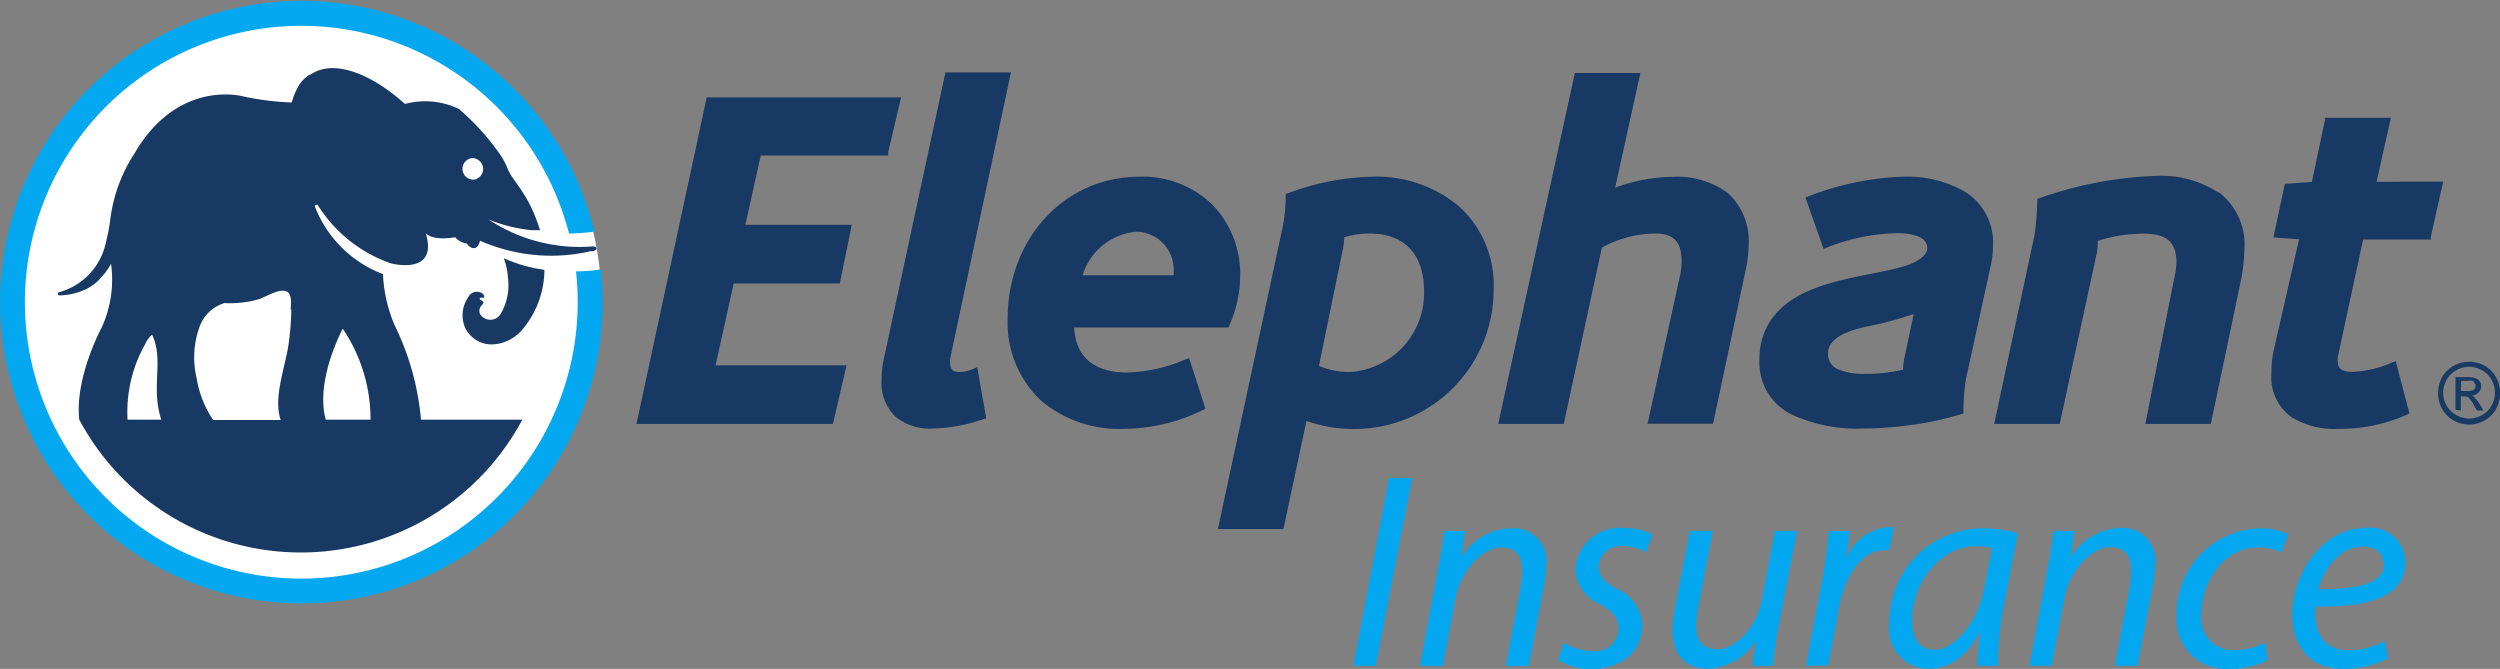 <svg xmlns="http://www.w3.org/2000/svg" id="Layer_1" data-name="Layer 1" width="152.68" height="40.85" viewBox="0 0 152.68 40.85"><rect x="0" y="0" width="152.68" height="40.85" fill="#808080" stroke="none"/><defs><style>.cls-1{fill:#fff;}.cls-2{fill:#03a8f0;}.cls-3{fill:#183963;}.cls-4{fill:#193a63;}</style></defs><title>logo2</title><path class="cls-1" d="M37.71,19.15A18.32,18.32,0,1,1,19.39.83,18.32,18.32,0,0,1,37.71,19.15Z" transform="translate(-0.98 -0.74)"></path><path class="cls-2" d="M36.16,17.31c.06.61.1,1.22.1,1.84A16.88,16.88,0,1,1,35.73,15c.53,0,1-.05,1.55-.11a18.4,18.4,0,1,0,.51,4.3,19.61,19.61,0,0,0-.11-2A9.58,9.58,0,0,1,36.16,17.31Z" transform="translate(-0.98 -0.74)"></path><path class="cls-2" d="M87.22,29.93,85,41.4H83.63l2.18-11.47Z" transform="translate(-0.98 -0.74)"></path><path class="cls-2" d="M87.7,41.4l1.08-5.84c.19-.92.31-1.72.4-2.4h1.27l-.22,1.62h0A3.63,3.63,0,0,1,93.33,33a2,2,0,0,1,2.08,2.28,7.28,7.28,0,0,1-.16,1.33l-.91,4.81h-1.4l.9-4.77a6.69,6.69,0,0,0,.1-1.05c0-.82-.32-1.43-1.29-1.43s-2.44,1.21-2.81,3.25l-.75,4Z" transform="translate(-0.98 -0.74)"></path><path class="cls-2" d="M96.49,40a3.6,3.6,0,0,0,1.77.51,1.42,1.42,0,0,0,1.57-1.34c0-.65-.3-1.06-1.16-1.54a2.41,2.41,0,0,1-1.48-2.09,2.71,2.71,0,0,1,3-2.55,3.48,3.48,0,0,1,1.71.4l-.4,1.08a2.84,2.84,0,0,0-1.41-.38,1.34,1.34,0,0,0-1.48,1.25c0,.59.39,1,1.14,1.37a2.58,2.58,0,0,1,1.53,2.18c0,1.74-1.39,2.71-3.15,2.71a3.79,3.79,0,0,1-2-.56Z" transform="translate(-0.98 -0.74)"></path><path class="cls-2" d="M110.73,33.16,109.6,39c-.17.92-.29,1.72-.35,2.4H108l.22-1.55h0a3.68,3.68,0,0,1-2.91,1.74c-1.06,0-2.18-.51-2.18-2.38a7.88,7.88,0,0,1,.15-1.4l.9-4.65h1.4l-.87,4.6a6.33,6.33,0,0,0-.14,1.21c0,.85.34,1.43,1.31,1.43s2.35-1.21,2.69-3l.8-4.23Z" transform="translate(-0.98 -0.74)"></path><path class="cls-2" d="M111.27,41.4l1-5.31c.21-1.07.32-2.16.41-2.93h1.24c0,.58-.12,1.14-.22,1.79h0a3,3,0,0,1,2.52-2,2.63,2.63,0,0,1,.41,0l-.27,1.4a2.06,2.06,0,0,0-.4,0c-1.2,0-2.29,1.48-2.65,3.39l-.68,3.64Z" transform="translate(-0.98 -0.74)"></path><path class="cls-2" d="M121.73,41.4a19.19,19.19,0,0,1,.19-2.12h0c-.9,1.71-2,2.31-3.2,2.31a2.43,2.43,0,0,1-2.36-2.72A5.73,5.73,0,0,1,122,33a8.31,8.31,0,0,1,2.21.3l-.83,4.31A18.36,18.36,0,0,0,123,41.4Zm.9-7.18a3,3,0,0,0-1-.12c-2.13,0-3.88,2.21-3.88,4.51,0,.92.32,1.82,1.4,1.82s2.58-1.53,3-3.73Z" transform="translate(-0.98 -0.74)"></path><path class="cls-2" d="M124.92,41.4,126,35.56c.19-.92.31-1.72.39-2.4h1.28l-.22,1.62h0a3.65,3.65,0,0,1,3.07-1.8,2,2,0,0,1,2.08,2.28,7.28,7.28,0,0,1-.16,1.33l-.92,4.81h-1.39l.9-4.77a6.69,6.69,0,0,0,.1-1.05c0-.82-.32-1.43-1.29-1.43s-2.44,1.21-2.81,3.25l-.75,4Z" transform="translate(-0.98 -0.74)"></path><path class="cls-2" d="M139.46,41.08a5.43,5.43,0,0,1-2.38.51,3,3,0,0,1-3.17-3.18A5.24,5.24,0,0,1,139,33a4,4,0,0,1,1.72.37l-.41,1.11a3.12,3.12,0,0,0-1.4-.31c-2.14,0-3.49,2.11-3.49,4.07a1.94,1.94,0,0,0,2,2.21,4.15,4.15,0,0,0,1.9-.46Z" transform="translate(-0.98 -0.74)"></path><path class="cls-2" d="M146.83,40.94a5.93,5.93,0,0,1-2.73.65c-2.18,0-3.13-1.5-3.13-3.32,0-2.49,1.84-5.29,4.49-5.29a2.14,2.14,0,0,1,2.42,2.12c0,2.17-2.43,2.73-5.48,2.68a3.32,3.32,0,0,0,.17,1.56,1.85,1.85,0,0,0,1.84,1.11,4.62,4.62,0,0,0,2.21-.56Zm-.31-5.82c0-.66-.51-1-1.26-1-1.34,0-2.35,1.31-2.69,2.61,2.21,0,4-.28,4-1.55Z" transform="translate(-0.98 -0.74)"></path><path class="cls-3" d="M32,17.67a3.49,3.49,0,0,1-.46,2.27.74.74,0,0,1-1.23,0,.47.47,0,0,1,.11-.57c.15-.19.07-.22-.07-.3s-.06-.18.1-.15.12-.13,0-.25a.59.59,0,0,0-.88.23,1.93,1.93,0,0,0-.16,1.91c.89,1.54,2.75,1,3.52,0a5.72,5.72,0,0,0,1.3-3.59,9.07,9.07,0,0,1-2.48-.71A4.43,4.43,0,0,1,32,17.67Zm5.15-1.88a9.9,9.9,0,0,1-2.81-.18,10.08,10.08,0,0,1-3.53-1.47,9.35,9.35,0,0,0,2.66.66l.49,0c-.72-2.35-1.72-3-2-3.82a4.47,4.47,0,0,0-.58-1A14.54,14.54,0,0,0,29,7.39a4.75,4.75,0,0,0-3.29-.3c-2-1.81-4.34-2.78-5.75-1.8l-.05,0a2,2,0,0,0-.82.94A3.33,3.33,0,0,0,18.8,7a17,17,0,0,1-3-.38S11.86,5.54,9.2,10.1a9.55,9.55,0,0,0-1.48,4,12.8,12.8,0,0,1-.28,1.48,4,4,0,0,1-2.83,3h0a.1.1,0,1,0,0,.2A3.91,3.91,0,0,0,6,18.5a2.8,2.8,0,0,0,1.16-.82,3.85,3.85,0,0,0,.6-.83,7,7,0,0,1-.56,3.87s-1.66,3.05-1.38,5.65a15.34,15.34,0,0,0,27.06,0H26.69a16.21,16.21,0,0,0-1.61-5.77,8.86,8.86,0,0,1-.71-3.12,7.18,7.18,0,0,1-4.16-4.13h0v0a.1.1,0,0,1,.09-.1.09.09,0,0,1,.08,0h0a8.59,8.59,0,0,0,4.46,3.57s2.94.8,2.14-1.85c0,0,.31.5,1.81.26a.7.7,0,0,0,.25.22,1,1,0,0,0,.45.16c.17.29.58.46.75,0a.64.64,0,0,0,.05-.17,10.9,10.9,0,0,0,2.16.69,10.68,10.68,0,0,0,4.61-.05h.09c.16,0,.27-.11.26-.18S37.3,15.79,37.17,15.79ZM8.77,26.37a8.44,8.44,0,0,1,1.08-4.62,1.46,1.46,0,0,1,.42-.57,3.44,3.44,0,0,1,.31,1.24c.1,1.2-.24,2.44.25,3.95Zm10-6.72a16.81,16.81,0,0,1-.19,2.27l0,0c-.25,1.46-.9,3.13-.46,4.47H14a6.24,6.24,0,0,1-1-2.51,5.48,5.48,0,0,1,.16-3.16,2.32,2.32,0,0,1,1.53-1.47A6.5,6.5,0,0,0,16.84,19c.78-.35,1.23-.6,1.62-.47S18.74,19.41,18.73,19.65Zm3.16,1.19a9.89,9.89,0,0,1,1.68,5.53H20.88C20.73,25.89,20.33,24.06,21.89,20.84Zm8-9.13a.66.66,0,0,1-.15-1.31.66.66,0,0,1,.15,1.31Z" transform="translate(-0.98 -0.74)"></path><path class="cls-3" d="M146.12,11.84,147,7.93h-4l-.83,3.92-1.65.12-.7,3.27,1.57.11L139.87,22a6.41,6.41,0,0,0-.17,1.53,3,3,0,0,0,1.23,2.69,5,5,0,0,0,2.88.71,10,10,0,0,0,4.13-.85l.19-.09-.84-3.2-.27.11a6.6,6.6,0,0,1-2.36.55c-.57,0-.91-.14-.91-.63a1,1,0,0,1,0-.26l1.55-7.19h4.14l0-.2.75-3.34ZM60.4,23.28a2.21,2.21,0,0,1-.82.18c-.4,0-.55-.14-.57-.52a1.28,1.28,0,0,1,0-.3l-.25-.07.25.06L62.72,5.16h-4L55,22.46a6.24,6.24,0,0,0-.18,1.48,2.87,2.87,0,0,0,.84,2.24,3.25,3.25,0,0,0,2.27.73A10,10,0,0,0,61,26.35l.21-.06-.55-3.13Zm12.93-.57a9.58,9.58,0,0,1-3.53.78c-1.92,0-3.13-.89-3.22-2.75H76l.07-.15a7.57,7.57,0,0,0,.65-3A6.05,6.05,0,0,0,75,13.22a6.12,6.12,0,0,0-4.38-1.69c-4.83,0-8.1,4-8.1,8.64a6.54,6.54,0,0,0,2,5,7.36,7.36,0,0,0,5.09,1.76A11.06,11.06,0,0,0,74.4,25.8l.2-.1-1-3.09Zm-2.9-7.82a2.32,2.32,0,0,1,2.23,2.37c0,.09,0,.19,0,.29H67.1A3.75,3.75,0,0,1,70.43,14.89Zm19.64-1.56a7.86,7.86,0,0,0-5.26-1.8,15.62,15.62,0,0,0-5.14,1l-.17.06v.18a9.44,9.44,0,0,1-.22,2L75.36,33.05h4l1.41-6.6a8.83,8.83,0,0,0,2.87.49,8.51,8.51,0,0,0,8.56-8.54A6.48,6.48,0,0,0,90.07,13.33ZM83.36,23.46a4.58,4.58,0,0,1-1.83-.38L83,15.92a5.23,5.23,0,0,0,.08-.69A5.49,5.49,0,0,1,84.61,15c2.17,0,3.32,1.3,3.34,3.45A4.83,4.83,0,0,1,83.36,23.46Zm23.16-10.92a5.21,5.21,0,0,0-3.36-1,10.43,10.43,0,0,0-3.54.66l1.54-7h-4L92.48,26.63h4l2.33-10.77A6.94,6.94,0,0,1,102,15c1.19,0,1.65.46,1.68,1.65a4.78,4.78,0,0,1-.08.84l-2,9.13h4l2-9.43h0a8,8,0,0,0,.17-1.41A4,4,0,0,0,106.52,12.54Zm11.31,14.14a18.46,18.46,0,0,0,2.89-.64l.17-.05v-.18a12.72,12.72,0,0,1,.16-1.95L122.55,17a6.18,6.18,0,0,0,.15-1.31,3.64,3.64,0,0,0-1.77-3.27,7,7,0,0,0-3.66-.89,17.38,17.38,0,0,0-5.79,1.18l-.24.09,1.11,3.14.25-.1a12.22,12.22,0,0,1,4.22-.86,3.64,3.64,0,0,1,1.25.18c.39.16.6.35.61.73s-.47.83-1.42,1.11c-1.41.43-3.58.64-5.43,1.34s-3.41,2-3.4,4.4a3.53,3.53,0,0,0,2,3.33,9.56,9.56,0,0,0,4.35.84,21.41,21.41,0,0,0,3-.23m-.49-4.1a5,5,0,0,0-.09.74,10.17,10.17,0,0,1-2.34.25,3.88,3.88,0,0,1-1.52-.24,1,1,0,0,1-.72-1c0-.85.92-1.3,2.23-1.62a21.88,21.88,0,0,0,3-.79Zm19.14-10.1a6.42,6.42,0,0,0-3.73-1,23.65,23.65,0,0,0-7.13,1.35l-.17.06v.17a18.81,18.81,0,0,1-.16,2l-2.47,11.57h4l2.27-10.45a6.33,6.33,0,0,0,.06-.73,9.19,9.19,0,0,1,2.74-.44c1.26,0,2,.33,2.06,1.63a4.63,4.63,0,0,1-.14,1.11L132,26.63h4l1.79-8.54a10.77,10.77,0,0,0,.26-2.11A4,4,0,0,0,136.48,12.48ZM52.27,18.05,53,14.47h-6.5l.94-4.23h7.78l0-.19.79-3.36H44.14L39.85,26.63h12l.83-3.58h-8l1.11-5Z" transform="translate(-0.98 -0.74)"></path><path class="cls-4" d="M151.77,22.83a2,2,0,0,1,.94.24,1.81,1.81,0,0,1,.7.7,2,2,0,0,1,.26.95,2,2,0,0,1-.25,1,1.81,1.81,0,0,1-.7.7,1.91,1.91,0,0,1-1.89,0,1.81,1.81,0,0,1-.7-.7,1.9,1.9,0,0,1-.25-1,2,2,0,0,1,.25-.95,1.84,1.84,0,0,1,.71-.7A2,2,0,0,1,151.77,22.83Zm0,.31a1.57,1.57,0,0,0-.77.21,1.46,1.46,0,0,0-.6.58,1.64,1.64,0,0,0-.21.79,1.58,1.58,0,0,0,.21.79,1.5,1.5,0,0,0,.59.58,1.57,1.57,0,0,0,1.57,0,1.41,1.41,0,0,0,.58-.58,1.58,1.58,0,0,0,.21-.79,1.64,1.64,0,0,0-.21-.79,1.43,1.43,0,0,0-.59-.58A1.58,1.58,0,0,0,151.77,23.14Zm-.83,2.63v-2h.7a1.59,1.59,0,0,1,.52.06.51.51,0,0,1,.26.2.53.53,0,0,1,.09.3.52.52,0,0,1-.16.38.59.59,0,0,1-.42.19.56.56,0,0,1,.17.11,1.92,1.92,0,0,1,.31.4l.24.4h-.4l-.18-.32a1.51,1.51,0,0,0-.34-.47.41.41,0,0,0-.27-.07h-.19v.86Zm.33-1.15h.4a.63.63,0,0,0,.39-.08.28.28,0,0,0,.11-.23.25.25,0,0,0-.06-.16A.35.35,0,0,0,152,24a1.21,1.21,0,0,0-.33,0h-.38Z" transform="translate(-0.98 -0.74)"></path></svg>